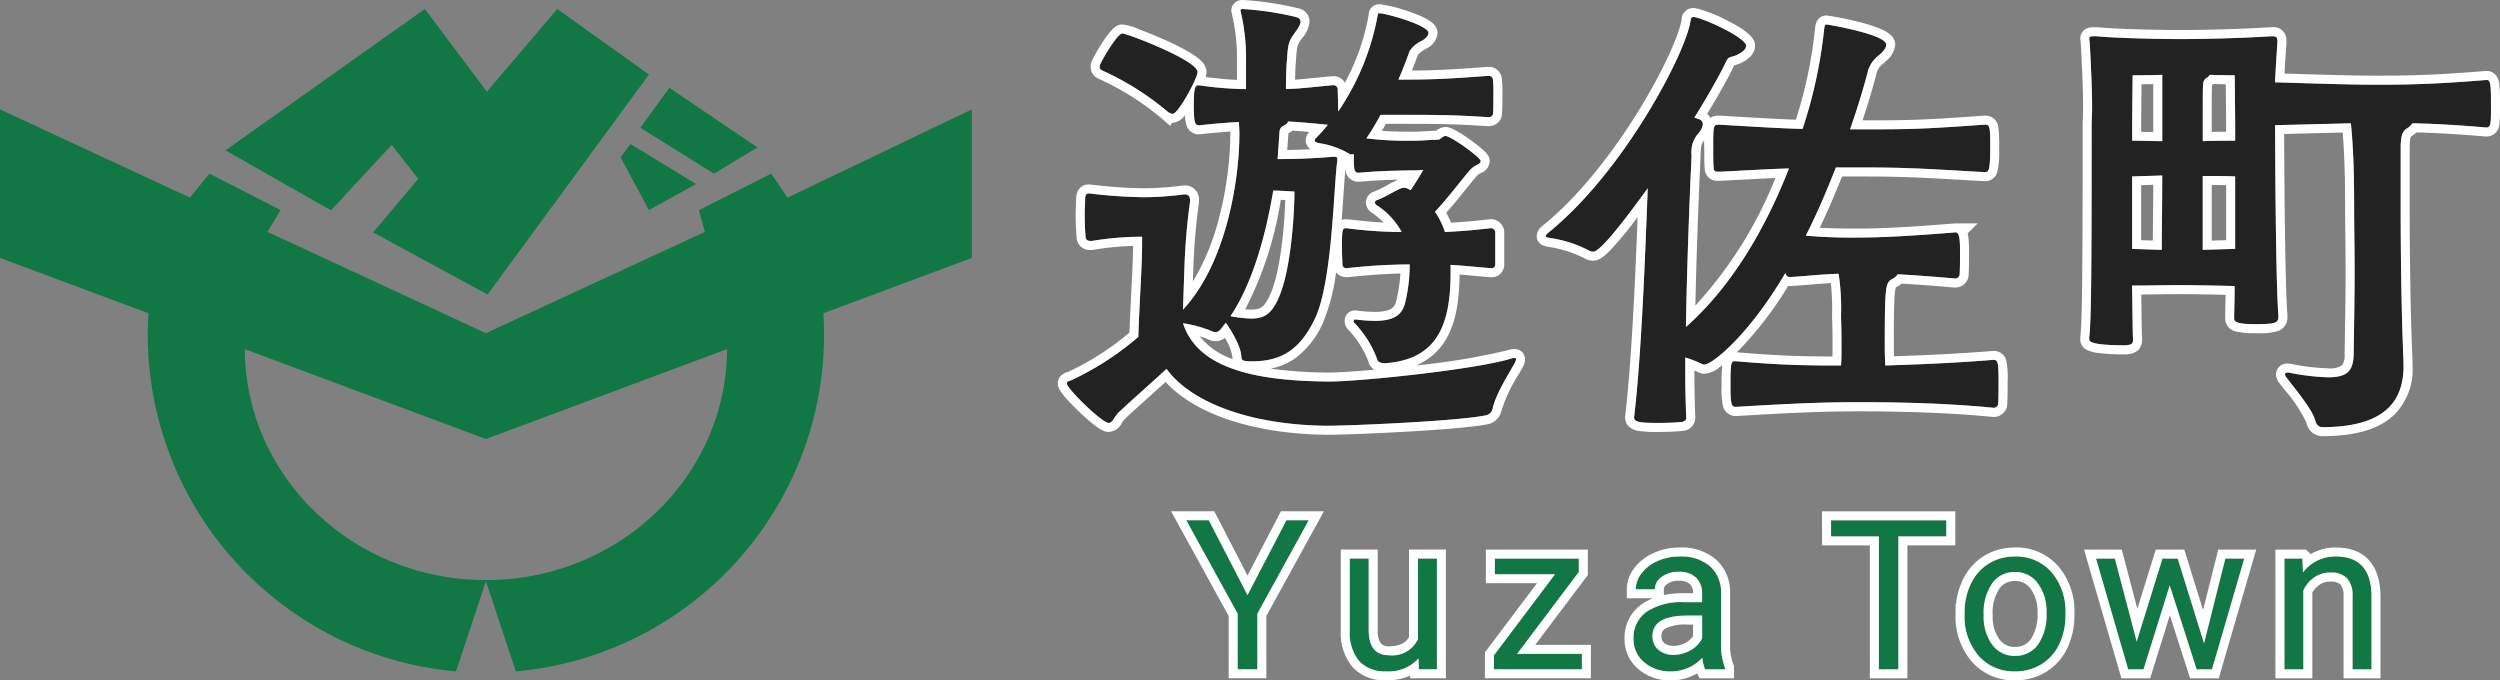 <svg xmlns="http://www.w3.org/2000/svg" width="277.691" height="75.576" viewBox="0 0 277.691 75.576"><rect x="0" y="0" width="277.691" height="75.576" fill="#808080" stroke="none"/><g transform="translate(23324 -8035.545)"><path d="M43.507,15.095l2.946,3.764-5.007,5.958,12.713,6.894L72.081,7.277,61.894,0,54.083,9.191,47.186,0,25.049,15.7l11.717,6.665L43.5,15.095Zm35.8,3.184,4.829-2.9L74.348,8.75l-3.221,4.443L79.3,18.279Zm-10.368-1.8,3.139,5.859,5.231-2.9L70.032,15l-1.1,1.482Zm39.006-5.327-20.474,9.8-1.808-2.665-8.032,4.057.664,2.415L53.971,36.009,29.707,24.754l1.467-2.415-7.917-4.057-2.164,2.665L0,11.15v16.5l16.492,6.148c-.048.785-.078,1.573-.078,2.369A37.564,37.564,0,0,0,50.651,73.576l.015-.045,3.308-9.976,3.308,9.976.015.045A37.56,37.56,0,0,0,91.535,36.163c0-.8-.027-1.588-.075-2.372l16.489-6.145V11.15ZM53.974,63.434c-14.754,0-26.722-11.476-26.785-25.656l26.785,9.985,26.785-9.985C80.7,51.958,68.731,63.434,53.974,63.434Z" transform="translate(-23324 8036.545)" fill="#107745" fill-rule="evenodd"/><path d="M439.713,28.789c-1.932-.157-3.293-.314-4.494-.365v.836c0,5.8-1.464,9.665-7.262,10.084-.42,0-.836-.106-.887-.42A11.417,11.417,0,0,0,424.56,34.9a.337.337,0,0,1-.106-.263.138.138,0,0,1,.157-.157h.051a17.675,17.675,0,0,0,2.143.157c2.351,0,3.03-.836,3.344-1.935a18.183,18.183,0,0,0,.522-3.969V28.37a64.177,64.177,0,0,0-7,.42.432.432,0,0,1-.471-.365c0-.42-.051-1.15-.051-1.829,0-2.246.051-2.246.522-2.246a47.975,47.975,0,0,0,6.112.42,8.262,8.262,0,0,0-2.768-2.979.423.423,0,0,1-.208-.314c0-.106.106-.208.263-.263,1.1-.417,1.778-.942,2.665-1.307a2.24,2.24,0,0,1,.263-.051,1.216,1.216,0,0,1,.471.106l.314.157c.574-.836,1.1-1.723,1.41-2.246a14.444,14.444,0,0,1-1.567.051c-2.089.051-3.082.051-5.641.263-.522,0-.522-.471-.522-2.089a.4.4,0,0,1-.263.051.317.317,0,0,1-.208-.051,9.207,9.207,0,0,0-3.4-1.2c-.263-.051-.471-.157-.471-.314a.48.48,0,0,1,.157-.263,17.729,17.729,0,0,0,1.307-1.464c-2.143-.208-3.344-.314-4.44-.365,0,.157-.157.314-.573.522-.051,0-.365.208-.365.73L416,16.667c1.621,0,3.815-.051,6.167-.263.365,0,.471.051.471.263v.157c-.42,2.822-.522,13.323-2.457,17.5-1.515,3.187-3.447,4.805-6.948,4.805h-.471c-.365-.051-.785,0-.785-.471,0-1.044-.993-2.768-1.723-3.815l-.628.785a.719.719,0,0,1-.522.263.587.587,0,0,1-.263-.051A14.143,14.143,0,0,0,405.5,34.9c1.672,5.276,8.672,6.426,16.248,6.477,3.447,0,16.456-1.358,20.22-2.56a1.041,1.041,0,0,1,.365-.051.139.139,0,0,1,.157.157,1.4,1.4,0,0,1-.157.42c-.42.785-2.143,3.447-2.457,5.119a.963.963,0,0,1-.785.679c-3.082.628-14.787,1.15-17.66,1.15-8.777-.106-15.152-2.717-17.763-6.32-1.986,1.829-4.6,4.126-5.173,4.7-.628.522-.785,1.307-1.256,1.307-.73,0-4.648-3.815-4.648-4.389,0-.208.208-.263.522-.365a32.386,32.386,0,0,0,7.419-4.805c.157-4.648.42-7.733.42-10.45v-.679a35.12,35.12,0,0,0-5.59.471H395.2c-.208,0-.522-.106-.522-.417-.051-.522-.106-1.567-.106-2.508,0-.679.051-1.307.051-1.723,0-.471.157-.628.365-.628h.106a57.24,57.24,0,0,0,6.061.42,36.174,36.174,0,0,0,4.44-.314h.106c.42,0,.573.263.573.628v.157a72.045,72.045,0,0,0-.628,7.419l-.157,4.6c4.86-5.225,6.269-14.524,6.269-19.592,0-.471-.051-.887-.051-1.253-1.1.051-2.457.157-4.389.365-.471,0-.628-.157-.628-2.246,0-1.41.051-2.194.471-2.194h.157a38.419,38.419,0,0,0,5.173.42V5.656A22.141,22.141,0,0,0,411.923.38c0-.106-.051-.157-.051-.208,0-.121.1-.172.257-.172a33.893,33.893,0,0,1,5.9.887c.365.106.522.263.522.522,0,.42-.471.993-.836,1.515-.471.73-.573.993-.679,2.873-.051.157-.106,2.143-.106,3.082,1.307,0,2.4-.157,5.225-.42h.106a.5.5,0,0,1,.42.42c0,.417.051,1.567.051,2.508A27.787,27.787,0,0,0,427.123.679c0-.157.051-.208.208-.208.628,0,5.433,1.307,5.433,2.194,0,.263-.263.573-.679.836a3.428,3.428,0,0,0-1.41,1.15c-.051.106-.471,1.41-1.253,3.187h.836c2.611,0,4.337-.051,9.194-.417a.457.457,0,0,1,.471.417,17.241,17.241,0,0,1,.051,1.88c0,.836,0,1.621-.051,1.986a.52.52,0,0,1-.42.314h-.051c-3.239-.208-4.86-.263-9.194-.263h-2.822a27.033,27.033,0,0,1-1.567,2.611,36.244,36.244,0,0,0,5.119.263c1.307,0,1.775-.106,2.768-.106.365,0,.573-.417.887-.417.628,0,3.918,2.4,3.918,2.768,0,.157-.106.314-.471.471a2.324,2.324,0,0,0-.785.628c-.836.942-2.3,2.925-3.815,4.546a9.015,9.015,0,0,1,1.1,2.246c1.307-.051,2.822-.157,5.119-.42a.5.5,0,0,1,.471.42v3.658c-.051.208-.157.365-.365.365h-.106Zm-35.943-17.4a30.872,30.872,0,0,0-7.211-4.546c-.208-.106-.314-.208-.314-.42a.556.556,0,0,1,.106-.365c.263-.628,1.88-3.344,2.4-3.344S407.114,5.7,407.114,7c0,.679-2.143,4.648-2.768,4.648a1.1,1.1,0,0,1-.573-.263Zm11.754,8.777c-.785,4.648-2.194,10.136-4.754,13.951a14.7,14.7,0,0,0,2.3.263c1.515,0,2.246-.573,2.979-2.143,1.515-3.187,1.829-10.03,1.829-11.965-.993-.051-1.672-.106-2.351-.106Z" transform="translate(-23598.092 8036.545)" fill="#222"/><path d="M421.43,46.293c2.873,0,14.579-.522,17.66-1.15a.963.963,0,0,0,.785-.679c.314-1.672,2.037-4.334,2.457-5.119a1.4,1.4,0,0,0,.157-.42.139.139,0,0,0-.157-.157,1.041,1.041,0,0,0-.365.051c-3.764,1.2-16.773,2.56-20.22,2.56-7.576-.051-14.576-1.2-16.248-6.477a14.143,14.143,0,0,1,3.344.942.587.587,0,0,0,.263.051.719.719,0,0,0,.522-.263l.628-.785c.73,1.047,1.723,2.771,1.723,3.815,0,.471.42.42.785.471h.471c3.5,0,5.433-1.618,6.948-4.805,1.935-4.18,2.037-14.681,2.457-17.5v-.157c0-.211-.106-.263-.471-.263-2.351.211-4.546.263-6.167.263l.208-2.925c0-.522.314-.73.365-.73.417-.208.573-.365.573-.522,1.1.051,2.3.157,4.44.365a17.729,17.729,0,0,1-1.307,1.464.48.48,0,0,0-.157.263c0,.157.208.263.471.314a9.207,9.207,0,0,1,3.4,1.2.317.317,0,0,0,.208.051.4.4,0,0,0,.263-.051c0,1.618,0,2.089.522,2.089,2.56-.211,3.553-.211,5.641-.263a14.444,14.444,0,0,0,1.567-.051c-.314.522-.836,1.41-1.41,2.246l-.314-.157a1.216,1.216,0,0,0-.471-.106,2.241,2.241,0,0,0-.263.051c-.887.365-1.566.89-2.665,1.307-.157.054-.263.157-.263.263a.423.423,0,0,0,.208.314,8.262,8.262,0,0,1,2.768,2.979,47.974,47.974,0,0,1-6.112-.42c-.471,0-.522,0-.522,2.246,0,.679.051,1.41.051,1.829a.432.432,0,0,0,.471.365,64.177,64.177,0,0,1,7-.42v.365a18.183,18.183,0,0,1-.522,3.969c-.314,1.1-.993,1.935-3.344,1.935a17.676,17.676,0,0,1-2.143-.157h-.051a.138.138,0,0,0-.157.157.337.337,0,0,0,.106.263,11.417,11.417,0,0,1,2.508,4.023c.051.314.468.42.887.42,5.8-.42,7.262-4.286,7.262-10.084v-.836c1.2.051,2.563.208,4.494.365h.1c.208,0,.314-.157.365-.365V24.766a.5.5,0,0,0-.471-.42c-2.3.263-3.812.368-5.119.42a9.015,9.015,0,0,0-1.1-2.246c1.515-1.621,2.979-3.6,3.815-4.546a2.324,2.324,0,0,1,.785-.628c.365-.157.471-.314.471-.471,0-.365-3.29-2.768-3.918-2.768-.314,0-.522.417-.887.417-.993,0-1.461.106-2.768.106a36.243,36.243,0,0,1-5.119-.263,27.032,27.032,0,0,0,1.567-2.611h2.822c4.334,0,5.955.054,9.194.263h.051a.52.52,0,0,0,.42-.314c.051-.365.051-1.15.051-1.986a17.241,17.241,0,0,0-.051-1.88.457.457,0,0,0-.471-.417c-4.857.365-6.583.417-9.194.417h-.836c.782-1.778,1.2-3.082,1.253-3.187a3.428,3.428,0,0,1,1.41-1.15c.417-.263.679-.573.679-.836,0-.887-4.805-2.194-5.433-2.194-.157,0-.208.051-.208.208a27.787,27.787,0,0,1-4.389,10.709c0-.942-.051-2.092-.051-2.508a.5.5,0,0,0-.42-.42h-.106c-2.822.263-3.918.42-5.225.42,0-.939.054-2.925.106-3.082.106-1.88.208-2.143.679-2.873.365-.522.836-1.1.836-1.515,0-.26-.157-.417-.522-.522a33.892,33.892,0,0,0-5.9-.887c-.157,0-.26.051-.257.172,0,.051.051.1.051.208a22.141,22.141,0,0,1,.573,5.276V8.9a38.419,38.419,0,0,1-5.173-.42h-.157c-.42,0-.471.785-.471,2.194,0,2.089.157,2.246.628,2.246,1.932-.208,3.29-.314,4.389-.365,0,.365.051.782.051,1.253,0,5.068-1.41,14.367-6.269,19.592l.157-4.6a72.045,72.045,0,0,1,.628-7.419v-.157c0-.365-.154-.628-.573-.628H405.6a36.173,36.173,0,0,1-4.44.314,57.242,57.242,0,0,1-6.061-.42h-.106c-.208,0-.365.157-.365.628,0,.417-.051,1.044-.051,1.723,0,.942.054,1.986.106,2.508,0,.311.314.417.522.417h.157a35.12,35.12,0,0,1,5.59-.471v.679c0,2.717-.263,5.8-.42,10.45a32.386,32.386,0,0,1-7.419,4.805c-.314.1-.522.157-.522.365,0,.573,3.918,4.389,4.648,4.389.471,0,.628-.785,1.256-1.307.577-.577,3.187-2.873,5.173-4.7,2.611,3.6,8.986,6.215,17.763,6.32m-5.907-26.124h0c.679,0,1.358.054,2.351.106,0,1.935-.314,8.777-1.829,11.965-.733,1.57-1.464,2.143-2.979,2.143a14.7,14.7,0,0,1-2.3-.263c2.56-3.815,3.969-9.3,4.754-13.951m24.189,8.62h0M404.346,11.648c.625,0,2.768-3.969,2.768-4.648,0-1.3-7.839-4.283-8.361-4.283s-2.14,2.717-2.4,3.344a.556.556,0,0,0-.106.365c0,.211.106.314.314.42a30.872,30.872,0,0,1,7.211,4.546l0-.006a1.1,1.1,0,0,0,.573.263M421.43,47.293h-.012c-8.02-.1-14.572-2.271-17.855-5.869-.71.647-1.452,1.314-2.129,1.922-1.042.937-1.943,1.747-2.233,2.037l-.032.032-.035.029a2.416,2.416,0,0,0-.424.53,1.779,1.779,0,0,1-1.471,1.008c-.3,0-.933,0-3.29-2.257s-2.359-2.805-2.359-3.132a1.233,1.233,0,0,1,.6-1.061,2.421,2.421,0,0,1,.561-.238l.008,0a30.329,30.329,0,0,0,6.791-4.356c.066-1.823.146-3.4.218-4.807.092-1.806.173-3.385.184-4.813a30.282,30.282,0,0,0-4.4.431l-.1.019H395.2a1.443,1.443,0,0,1-1.521-1.355c-.054-.568-.107-1.617-.107-2.569,0-.4.017-.779.031-1.11.011-.243.02-.452.02-.613,0-1.124.686-1.628,1.365-1.628h.157l.5.052a52.073,52.073,0,0,0,5.506.368,35.126,35.126,0,0,0,4.316-.306l.062-.008h.168a1.532,1.532,0,0,1,1.573,1.628v.218l-.007.061a71.292,71.292,0,0,0-.621,7.318v.014l-.049,1.437a26.15,26.15,0,0,0,2.883-6.986,38.432,38.432,0,0,0,1.279-9.48c0-.066,0-.131,0-.2-.952.065-2.036.163-3.33.3l-.053.006h-.054a1.4,1.4,0,0,1-1.441-1.029,4.319,4.319,0,0,1-.164-1.108,1.848,1.848,0,0,1-1.371.869l-.089,0-.173.343-.969-.842a29.834,29.834,0,0,0-6.954-4.384l-.054-.025a1.415,1.415,0,0,1-.862-1.311,1.526,1.526,0,0,1,.219-.834A17.7,17.7,0,0,1,396.621,3.6c.923-1.391,1.481-1.884,2.132-1.884a5.8,5.8,0,0,1,1.874.548c.545.2,1.648.625,2.911,1.192a24.813,24.813,0,0,1,2.871,1.475c.843.525,1.7,1.181,1.7,2.068a2.076,2.076,0,0,1-.1.558c1.382.175,2.49.276,3.481.317V5.656a21.255,21.255,0,0,0-.552-5.071l-.01-.049a1.111,1.111,0,0,1-.062-.349,1.138,1.138,0,0,1,.323-.822A1.258,1.258,0,0,1,412.128-1a34.69,34.69,0,0,1,6.161.921l.021.006a1.515,1.515,0,0,1,1.244,1.483,3.355,3.355,0,0,1-.843,1.846c-.055.077-.11.153-.163.228-.35.543-.414.658-.511,2.371l-.007.131-.015.046c-.024.252-.052,1.051-.069,1.816.587-.036,1.247-.1,2.165-.193.557-.055,1.189-.118,1.954-.189l.046,0h.152a1.422,1.422,0,0,1,1.212.729A24.792,24.792,0,0,0,426.124.621a1.152,1.152,0,0,1,1.207-1.15,15.837,15.837,0,0,1,3.276.818c2.272.777,3.158,1.443,3.158,2.376a2.092,2.092,0,0,1-1.146,1.682l-.018.011-.213.126a2.779,2.779,0,0,0-.8.588l-.062.174c-.108.3-.308.864-.6,1.591,2.135-.009,3.953-.074,8.453-.412l.037,0h.038A1.445,1.445,0,0,1,440.9,7.645a14.175,14.175,0,0,1,.07,2.074,19.669,19.669,0,0,1-.061,2.125l-.012.088-.027.084a1.5,1.5,0,0,1-1.37,1l-.115,0c-3.139-.2-4.718-.261-9.13-.261h-2.227q-.222.4-.448.781c.929.068,1.936.092,3.406.092.665,0,1.1-.029,1.519-.056.348-.023.678-.045,1.1-.049l.021-.016a1.645,1.645,0,0,1,1.015-.4c.233,0,.778,0,2.777,1.434.485.348.937.7,1.273.992.563.489.868.848.868,1.341a1.484,1.484,0,0,1-1.044,1.375,1.325,1.325,0,0,0-.433.35l-.031.037c-.3.339-.7.833-1.158,1.406-.624.776-1.373,1.709-2.156,2.589a10.005,10.005,0,0,1,.531,1.1c1.285-.069,2.652-.189,4.324-.38l.057-.006h.057a1.5,1.5,0,0,1,1.452,1.228l.019.1v3.876l-.029.118a1.363,1.363,0,0,1-1.336,1.126h-.143l-.04,0c-.706-.057-1.345-.115-1.908-.167s-1.052-.1-1.506-.131c-.022,3.3-.535,5.646-1.608,7.361a6.866,6.866,0,0,1-2.6,2.438q-.292.157-.6.291a73.074,73.074,0,0,0,10.252-1.711,2.02,2.02,0,0,1,.672-.1,1.132,1.132,0,0,1,1.157,1.157,1.889,1.889,0,0,1-.247.835l-.028.056c-.092.172-.227.4-.4.7a17.191,17.191,0,0,0-1.957,4.136v.007a1.955,1.955,0,0,1-1.6,1.474C436.051,46.77,424.389,47.293,421.43,47.293Zm-6.2-7.348a47.163,47.163,0,0,0,6.517.434c1,0,2.833-.119,5.006-.316a1.41,1.41,0,0,1-.661-.9,10.613,10.613,0,0,0-2.257-3.565,1.342,1.342,0,0,1-.385-.956,1.132,1.132,0,0,1,1.157-1.157h.114l.062.008a16.784,16.784,0,0,0,2.018.149c2,0,2.222-.649,2.375-1.184a18.862,18.862,0,0,0,.472-3.077c-1.254.024-2.892.109-5.882.406l-.049,0h-.049a1.46,1.46,0,0,1-1.172-.541,21.506,21.506,0,0,1-1.41,5.5l0,.009a9.925,9.925,0,0,1-3.046,3.979A7.13,7.13,0,0,1,415.234,39.945Zm-7.882-3.595A8.054,8.054,0,0,0,411,38.89a1.644,1.644,0,0,1-.016-.228,5.611,5.611,0,0,0-.845-2.14,1.614,1.614,0,0,1-1.029.372,1.585,1.585,0,0,1-.684-.144A8.738,8.738,0,0,0,407.353,36.35Zm5.063-3c.24.024.455.036.654.036,1.006,0,1.447-.226,2.073-1.566l0-.006c1.168-2.458,1.631-7.669,1.717-10.591l-.5-.027A39.623,39.623,0,0,1,412.416,33.346Zm11.257-10h.059l.059.007c1.7.2,2.948.308,4,.363a8.768,8.768,0,0,0-1.3-1.08,1.424,1.424,0,0,1-.678-1.163,1.3,1.3,0,0,1,.918-1.2,10.653,10.653,0,0,0,1.406-.683,11.869,11.869,0,0,1,1.223-.61l.073-.03c-1.34.032-2.382.068-4.361.231l-.041,0h-.041a1.419,1.419,0,0,1-1.437-1.238q-.01-.05-.019-.1c-.068.734-.134,1.693-.206,2.75-.061.889-.125,1.842-.2,2.823A1.732,1.732,0,0,1,423.673,23.349Zm-6.464-9.539v0l-.131,1.846q1.318-.019,2.585-.083a1.212,1.212,0,0,1-.536-1,1.393,1.393,0,0,1,.4-.917c-.733-.066-1.339-.114-1.887-.147A2.552,2.552,0,0,1,417.209,13.81Z" transform="translate(-23598.092 8036.545)" fill="#fff"/><path d="M614.356,26.87c.42,0,.471.836.471,2.143,0,.993,0,2.037-.051,2.611a.528.528,0,0,1-.471.365c-2.4-.208-4.494-.365-6.426-.471-.051.208-.314.365-.573.522-.785.42-.836.836-.836,7.836,0,.679.051,1.253.051,1.775,3.293-.106,7.576-.263,12.016-.628.471,0,.573.208.573,2.3,0,.993,0,2.037-.051,2.665a.528.528,0,0,1-.471.365c-5.747-.573-11.808-.628-15.047-.628s-6.791.106-13.583.522c-.522,0-.628-.208-.628-2.508,0-2.457.106-2.56.471-2.56h.157c5.382.471,8.569.471,11.651.471.051-.628.051-1.307.051-2.143s0-1.88-.051-3.239a26.424,26.424,0,0,0-.263-4.805c-1.778.051-3.03.208-5.382.365a.5.5,0,0,1-.522-.471c-4.283,7.262-8.255,10.187-8.986,10.187a.483.483,0,0,1-.263-.051,12.617,12.617,0,0,0-1.88-.73v1.986c0,1.775.051,3.344.106,4.754,0,.208-.208.365-.471.42-.522.051-1.464.106-2.4.106-2.194,0-2.925-.051-2.925-.628.785-6.634,1.2-17.135,1.515-25.445-5.017,6.948-5.8,7.054-6.112,7.054a.918.918,0,0,1-.365-.106,13.632,13.632,0,0,0-4.337-1.41c-.314-.051-.522-.106-.522-.208s.106-.208.263-.365c8.412-6.74,15.412-20.169,15.831-23.616.051-.263.106-.365.365-.365,1.15.157,5.8,2.3,5.8,3.187,0,.365-.314.679-1.044,1.044-.73.314-.887.051-1.253.887-.471.993-1.724,3.29-3.447,6.061l.471.157a.6.6,0,0,1,.471.573,1.787,1.787,0,0,1-.522,1.044,3.163,3.163,0,0,0-.73,2.457c-.263,5.59-.522,12.7-.628,19.019,5.225-4.6,8.986-11.286,11.443-17.606-2.089.051-4.389.208-7.733.365h-.157c-.314,0-.471-.106-.471-.42-.051-.471-.051-1.307-.051-2.143,0-2.611,0-2.665.679-2.665,4.494.263,7,.42,9.248.471a52.5,52.5,0,0,0,2.4-11.129c.051-.263.051-.471.263-.471.106,0,6.634,1.1,6.634,2.246,0,.314-.263.679-.785,1.15a3.37,3.37,0,0,0-1.253,1.775c-.208.836-.887,3.344-1.986,6.477h.887c5.641,0,6.843,0,14.053-.522.628,0,.628.208.628,2.717s-.208,2.56-.628,2.56c-7.211-.417-8.777-.522-14.053-.522h-2.457c-.942,2.4-2.037,5.017-3.344,7.576a57.246,57.246,0,0,0,5.853.208c3.187,0,6.9-.263,10.763-.573h.051Z" transform="translate(-23721.115 8034.492)" fill="#222"/><path d="M581.547,48.028c.939,0,1.88-.054,2.4-.106.263-.054.471-.211.471-.42-.054-1.41-.106-2.979-.106-4.754V40.763a12.616,12.616,0,0,1,1.88.73.483.483,0,0,0,.263.051c.73,0,4.7-2.925,8.986-10.187a.5.5,0,0,0,.522.471c2.351-.157,3.6-.314,5.382-.365a26.424,26.424,0,0,1,.263,4.805c.051,1.358.051,2.4.051,3.239s0,1.515-.051,2.143c-3.082,0-6.269,0-11.651-.471H589.8c-.365,0-.471.1-.471,2.56,0,2.3.106,2.508.628,2.508,6.791-.417,10.344-.522,13.583-.522s9.3.054,15.047.628a.528.528,0,0,0,.471-.365c.051-.628.051-1.672.051-2.665,0-2.092-.1-2.3-.573-2.3-4.44.365-8.723.522-12.016.628,0-.522-.051-1.1-.051-1.775,0-7,.051-7.416.836-7.836.26-.157.522-.314.573-.522,1.932.106,4.023.263,6.426.471a.528.528,0,0,0,.471-.365c.051-.573.051-1.618.051-2.611,0-1.307-.051-2.143-.471-2.143l.006-.006h-.051c-3.867.311-7.576.573-10.763.573a57.244,57.244,0,0,1-5.853-.208c1.307-2.56,2.4-5.173,3.344-7.576H603.5c5.276,0,6.843.106,14.053.522.42,0,.628-.051.628-2.56s0-2.717-.628-2.717c-7.211.522-8.412.522-14.053.522h-.887c1.1-3.133,1.778-5.641,1.986-6.477a3.37,3.37,0,0,1,1.253-1.775c.522-.471.785-.836.785-1.15,0-1.15-6.529-2.246-6.634-2.246-.211,0-.211.208-.263.471a52.5,52.5,0,0,1-2.4,11.129c-2.249-.051-4.754-.208-9.248-.471-.679,0-.679.054-.679,2.665,0,.836,0,1.672.051,2.143,0,.314.157.42.471.42h.157c3.344-.157,5.644-.314,7.733-.365-2.457,6.32-6.218,13.009-11.443,17.606.106-6.323.365-13.429.628-19.019a3.163,3.163,0,0,1,.73-2.457,1.787,1.787,0,0,0,.522-1.044.6.6,0,0,0-.471-.573l-.471-.157c1.723-2.771,2.976-5.068,3.447-6.061.365-.836.522-.573,1.253-.887.73-.365,1.044-.679,1.044-1.044,0-.887-4.648-3.03-5.8-3.187-.26,0-.314.1-.365.365-.42,3.447-7.419,16.876-15.831,23.616-.157.157-.263.263-.263.365s.208.157.522.208a13.632,13.632,0,0,1,4.337,1.41.918.918,0,0,0,.365.106c.314,0,1.1-.106,6.112-7.054-.314,8.31-.73,18.81-1.515,25.445,0,.577.73.628,2.925.628m0,1a15.027,15.027,0,0,1-2.468-.115c-1.315-.244-1.457-1.14-1.457-1.513v-.059l.007-.059c.7-5.9,1.107-15,1.385-22.121a43.355,43.355,0,0,1-2.976,3.62c-.873.906-1.4,1.228-2.013,1.228a1.921,1.921,0,0,1-.833-.222l-.044-.023-.042-.028a13.323,13.323,0,0,0-3.963-1.258,3.039,3.039,0,0,1-.538-.128,1.133,1.133,0,0,1-.805-1.064,1.491,1.491,0,0,1,.555-1.072l.039-.039.043-.035c4.823-3.865,8.766-9.67,10.687-12.787,2.865-4.648,4.6-8.708,4.777-10.169l0-.036.007-.035a1.3,1.3,0,0,1,1.347-1.173h.068l.067.009a15.6,15.6,0,0,1,3.65,1.42c2.648,1.351,3.013,2.124,3.013,2.758,0,1.14-1.119,1.7-1.6,1.939l-.052.024a4.262,4.262,0,0,1-.654.218l-.007,0c-.018.035-.041.083-.07.149l-.013.028c-.465.98-1.52,2.911-2.918,5.212a1.552,1.552,0,0,1,.344.448,1.292,1.292,0,0,1,.169-.1,1.812,1.812,0,0,1,.826-.148l.058,0,1.4.082c3.179.187,5.255.308,7.055.366a49.9,49.9,0,0,0,2.136-10.173l0-.064.012-.063c.006-.03.011-.06.016-.088a1.77,1.77,0,0,1,.167-.553A1.178,1.178,0,0,1,600,2.773a33.16,33.16,0,0,1,3.6.722,16.707,16.707,0,0,1,2.405.769c.445.192,1.626.7,1.626,1.754a2.687,2.687,0,0,1-1.1,1.875c-.1.1-.185.181-.272.263a1.823,1.823,0,0,0-.7,1.015l0,.013c-.063.255-.585,2.317-1.558,5.236,5.2,0,6.518-.016,13.47-.52l.036,0h.036a1.421,1.421,0,0,1,1.527,1.208,14.367,14.367,0,0,1,.1,2.509,9.148,9.148,0,0,1-.2,2.525,1.388,1.388,0,0,1-1.424,1.034l-.058,0-.976-.056c-6.32-.366-8.019-.464-13.019-.464H601.72c-.619,1.558-1.459,3.586-2.472,5.693,1.146.067,2.4.092,4.3.092,2.98,0,6.426-.228,10.683-.57l.04,0h2.511l-1.117,1.114a2.8,2.8,0,0,1,.069.3,10.763,10.763,0,0,1,.093,1.734c0,1.024,0,2.082-.055,2.7l0,.052-.01.051a1.518,1.518,0,0,1-1.452,1.173h-.043l-.043,0c-2.3-.2-4.188-.341-5.883-.44a3.86,3.86,0,0,1-.506.346l-.054.031c-.035.019-.056.031-.069.039-.239.488-.239,3.47-.239,6.915,0,.26.008.505.018.742,3.438-.116,7.12-.276,10.968-.592l.041,0h.041a1.393,1.393,0,0,1,1.429,1.105,9.133,9.133,0,0,1,.145,2.195c0,1.022,0,2.078-.055,2.747l0,.056-.011.055a1.518,1.518,0,0,1-1.452,1.173h-.05l-.05,0c-4.142-.413-9.171-.623-14.947-.623-3.024,0-6.481.088-13.521.52l-.061,0a1.433,1.433,0,0,1-1.475-1.131,10.014,10.014,0,0,1-.153-2.377,18.4,18.4,0,0,1,.075-2.141q-.131.1-.257.19a2.96,2.96,0,0,1-1.692.757,1.456,1.456,0,0,1-.7-.152l-.012-.006c-.13-.065-.275-.132-.431-.2v.561c0,1.752.05,3.3.1,4.715V47.5a1.47,1.47,0,0,1-1.268,1.4l-.052.011-.053.005C583.529,48.969,582.563,49.028,581.547,49.028Zm8.477-8.847.022,0c4.786.419,7.825.462,10.609.467.006-.345.006-.721.006-1.143,0-.829,0-1.862-.051-3.2v-.038a29.68,29.68,0,0,0-.132-3.769c-.71.037-1.378.091-2.163.155-.653.053-1.393.113-2.282.172l-.067,0a1.563,1.563,0,0,1-.231-.017,39.737,39.737,0,0,1-5.4,7.066Q590.176,40.033,590.024,40.181Zm-3.617-23.534c-.35.43-.359.663-.4,1.641l0,.106c-.263,5.6-.469,11.51-.581,16.6a46.222,46.222,0,0,0,8.894-14.173c-.861.037-1.788.086-2.854.143-.98.052-2.09.111-3.33.169h-.2a1.366,1.366,0,0,1-1.47-1.358c-.052-.527-.052-1.343-.052-2.2C586.405,17.217,586.405,16.913,586.407,16.647Z" transform="translate(-23721.115 8034.492)" fill="#fff"/><path d="M803.777,46.6c0,3.553-1.621,6.846-9.04,6.846-.314,0-.628-.208-.785-.785-.365-1.256-2.037-3.239-3.239-4.805a.914.914,0,0,1-.106-.263c0-.157.106-.208.314-.208a1.032,1.032,0,0,1,.365.051,25.275,25.275,0,0,0,4.126.471c2.194,0,2.768-.785,2.822-2.508.051-3.6.106-6.583.106-8.986,0-3.239-.051-5.433-.051-6.948,0-2.143,0-6.375-.365-9.77l-8.412.208v.314c0,1.2.051,16.981.365,20.793v.157c0,.679-.314.836-2.457.836-1.775,0-2.457-.157-2.457-.628v-.106c0-.73.051-1.986.051-3.5-1.829-.051-4.911-.106-6.01-.106s-3.71.051-5.382.051c.051,2.611.051,4.805.106,5.853,0,.628-.051.679-.785.785q-4.075,0-4.075-.628V43.46c.208-1.829.263-6.426.263-23.564,0-.522.051-1.15.051-1.986,0-1.775-.106-4.283-.263-7.157,0-.157-.051-.314-.051-.42,0-.263.106-.314.522-.314h.263c2.143.208,6.74.314,9.457.314,2.56,0,6.74-.106,10.03-.314.471,0,.628.106.628.522v.208c-.106,1.515-.208,3.03-.263,4.389,3.553.106,8.307.263,10.815.263,3.187,0,6.323,0,12.644-.522h.051c.471,0,.471.73.471,3.136,0,1.621,0,2.143-.522,2.143-3.6-.314-6.061-.42-8.2-.471a1.712,1.712,0,0,1-.628.573c-.522.365-.628.836-.679,1.88v7.313c0,3.136.051,10.607.314,16.613v.522Zm-26.8-32.29c-1.567.051-3.293.051-3.293.051s-.051,4.44-.051,5.955v1.307c.942,0,2.194.051,3.344.051V14.306Zm-.054,19.435c0-1.932.051-4.962.051-8.255l-3.344.106v8.047l3.29.106Zm8.153-13.531c0-1.15-.051-5.853-.051-5.853s-1.307,0-2.768-.051a.88.88,0,0,1-.314.314.81.81,0,0,0-.417.628c-.051.471-.051.785-.051,6.426,1.307-.051,2.611-.051,3.6-.051v-1.41Zm0,5.382c-1.044-.051-2.351-.051-3.6-.051v8.2l3.6-.106V25.595Z" transform="translate(-23860.797 8029.549)" fill="#222"/><path d="M794.737,53.445c7.419,0,9.04-3.293,9.04-6.846l-.009-.009v-.522c-.263-6.007-.314-13.477-.314-16.613V22.142c.051-1.044.157-1.515.679-1.88a1.712,1.712,0,0,0,.628-.573c2.143.051,4.6.157,8.2.471.522,0,.522-.522.522-2.143,0-2.406,0-3.136-.471-3.136h-.051c-6.32.522-9.457.522-12.644.522-2.508,0-7.262-.157-10.815-.263.054-1.358.157-2.873.263-4.389v-.208c0-.417-.157-.522-.628-.522-3.29.208-7.47.314-10.03.314-2.716,0-7.314-.106-9.457-.314h-.263c-.417,0-.522.051-.522.314,0,.106.051.263.051.42.157,2.873.263,5.382.263,7.157,0,.836-.051,1.464-.051,1.986,0,17.138-.054,21.735-.263,23.564v.263q0,.628,4.075.628c.733-.106.785-.157.785-.785-.054-1.047-.054-3.242-.106-5.853,1.672,0,4.283-.051,5.382-.051s4.18.054,6.01.106c0,1.515-.051,2.771-.051,3.5v.106c0,.471.682.628,2.457.628,2.143,0,2.457-.157,2.457-.836v-.157c-.314-3.812-.365-19.592-.365-20.793V19.9l8.412-.208c.365,3.4.365,7.627.365,9.77,0,1.515.051,3.71.051,6.948,0,2.4-.054,5.382-.106,8.986-.054,1.723-.628,2.508-2.822,2.508a25.274,25.274,0,0,1-4.126-.471,1.032,1.032,0,0,0-.365-.051c-.208,0-.314.051-.314.208a.914.914,0,0,0,.106.263c1.2,1.567,2.873,3.55,3.239,4.805.157.577.471.785.785.785m-13.266-27.9c1.253,0,2.56,0,3.6.051v8.047l-3.6.106v-8.2m-4.5-.054c0,3.293-.051,6.323-.051,8.255l0,0-3.29-.106V25.595l3.344-.106m5.282-11.18c1.461.051,2.768.051,2.768.051s.051,4.7.051,5.853l0,0v1.41c-.993,0-2.3,0-3.6.051,0-5.641,0-5.955.051-6.426a.81.81,0,0,1,.417-.628.88.88,0,0,0,.314-.314m-5.279,0v7.365c-1.15,0-2.4-.051-3.344-.051V20.316c0-1.515.051-5.955.051-5.955s1.727,0,3.293-.051m17.76,40.136a1.81,1.81,0,0,1-1.747-1.512,16.514,16.514,0,0,0-2.442-3.661c-.22-.281-.428-.547-.628-.808l-.062-.08-.062-.127a1.444,1.444,0,0,1-.188-.663,1.208,1.208,0,0,1,1.314-1.208,2.028,2.028,0,0,1,.6.077,24.039,24.039,0,0,0,3.893.445,2.4,2.4,0,0,0,1.517-.326,1.856,1.856,0,0,0,.3-1.206q.016-1.154.033-2.223c.039-2.607.073-4.859.073-6.74,0-1.917-.018-3.477-.033-4.73-.01-.857-.019-1.6-.019-2.219,0-1.868,0-5.576-.271-8.748l-6.5.161c.011,3.147.074,16.572.36,20.05l0,.041v.2a1.574,1.574,0,0,1-1.087,1.614,7.365,7.365,0,0,1-2.369.222,9.218,9.218,0,0,1-2.137-.167,1.494,1.494,0,0,1-1.32-1.461v-.106c0-.31.009-.707.019-1.167.009-.4.019-.859.026-1.36-1.8-.042-4.1-.08-5-.08-.485,0-1.295.01-2.152.022-.716.009-1.5.019-2.212.025.011.671.019,1.3.026,1.886.016,1.292.029,2.312.061,2.92v.052a1.7,1.7,0,0,1-.41,1.3,2.029,2.029,0,0,1-1.232.479l-.071.01h-.072a22.492,22.492,0,0,1-3.208-.169,3.858,3.858,0,0,1-1.031-.277,1.289,1.289,0,0,1-.835-1.182V43.4l.006-.056c.2-1.787.256-6.609.256-23.451,0-.25.011-.518.022-.8.014-.346.029-.737.029-1.184,0-1.585-.083-3.842-.261-7.1v-.045c0-.018-.009-.057-.014-.083a1.885,1.885,0,0,1-.038-.346,1.226,1.226,0,0,1,.6-1.12,1.759,1.759,0,0,1,.92-.194h.311l.048,0c2.171.211,6.868.309,9.36.309,2.427,0,6.581-.1,9.967-.312l.063,0a1.436,1.436,0,0,1,1.628,1.522l0,.278c-.081,1.159-.158,2.291-.214,3.35l.575.017c3.309.1,7.06.214,9.194.214,3.231,0,6.282,0,12.562-.519l.041,0h.093a1.3,1.3,0,0,1,1.12.622,2.178,2.178,0,0,1,.284.923,25.2,25.2,0,0,1,.066,2.591,10.777,10.777,0,0,1-.084,1.872,1.427,1.427,0,0,1-1.438,1.271h-.043l-.043,0c-3.49-.3-5.838-.406-7.664-.455a4.409,4.409,0,0,1-.518.388c-.114.08-.2.162-.243,1.079v7.289c0,.963.009,9.613.313,16.569v.151l.009.009V46.6a7.139,7.139,0,0,1-2.049,5.48C801.055,53.671,798.441,54.445,794.737,54.445Zm-12.266-27.9v6.173l1.6-.047V26.561C783.567,26.55,783.023,26.546,782.472,26.544Zm-7.842,6.129,1.3.042c0-.613.01-1.3.017-2.045.012-1.266.025-2.668.029-4.149l-1.343.042Zm0-12.038.531.012.814.017V15.335c-.475.01-.928.016-1.3.019-.015,1.4-.04,3.907-.04,4.961Zm7.878-5.189c-.034.384-.037,1.043-.037,5.2.56-.012,1.1-.017,1.6-.019l0-.414c0-.808-.026-3.418-.041-4.861-.384-.005-.852-.014-1.357-.029q-.072.058-.153.113l0,0Z" transform="translate(-23860.797 8029.549)" fill="#fff"/><path d="M443.36,196.463l4.319-8.313h2.478l-5.708,10.38V204.7h-2.182V198.53l-5.708-10.38h2.5l4.3,8.313Z" transform="translate(-23628.791 7905.186)" fill="#107745"/><path d="M444.45,204.7V198.53l5.708-10.38H447.68l-4.319,8.313-4.3-8.313h-2.5l5.708,10.38V204.7h2.182m1,1h-4.182v-6.916l-6.4-11.637h4.8l3.692,7.14,3.71-7.14h4.776l-6.4,11.637Z" transform="translate(-23628.791 7905.186)" fill="#fff"/><path d="M504.342,213.319a4.464,4.464,0,0,1-3.6,1.443,3.827,3.827,0,0,1-3-1.144,4.947,4.947,0,0,1-1.041-3.384v-8h2.1v7.947q0,2.8,2.273,2.8a3.148,3.148,0,0,0,3.206-1.8V202.23h2.1v12.3h-2l-.045-1.216Z" transform="translate(-23670.777 7895.355)" fill="#107745"/><path d="M500.739,214.762a4.466,4.466,0,0,0,3.6-1.44v-.006l0,0,0,0,.045,1.21h2v-12.3h-2.1v8.949a3.148,3.148,0,0,1-3.206,1.8q-2.273,0-2.273-2.8V202.23h-2.1v8a4.947,4.947,0,0,0,1.041,3.384,3.827,3.827,0,0,0,3,1.144m0,1a4.8,4.8,0,0,1-3.74-1.475,5.923,5.923,0,0,1-1.3-4.047V201.23h4.1v8.947a2.42,2.42,0,0,0,.344,1.468,1.066,1.066,0,0,0,.928.33c1.4,0,1.943-.543,2.206-1.026V201.23h4.1v14.3h-3.965l-.011-.291A6.441,6.441,0,0,1,500.739,215.762Z" transform="translate(-23670.777 7895.355)" fill="#fff"/><path d="M552.342,212.832h7.2v1.717H549.77V213l6.788-9.016h-6.686V202.25H559.2v1.491l-6.855,9.094Z" transform="translate(-23707.83 7895.341)" fill="#107745"/><path d="M559.537,214.55v-1.717h-7.193l0,0,0,0,6.852-9.091V202.25h-9.324v1.739h6.686L549.77,213v1.545h9.767m1,1H548.77v-2.88l5.784-7.681h-5.681V201.25H560.2v2.826l-5.846,7.757h6.188Z" transform="translate(-23707.83 7895.341)" fill="#fff"/><path d="M609.087,214.019a4.4,4.4,0,0,1-.3-1.295,4.7,4.7,0,0,1-3.5,1.524,4.351,4.351,0,0,1-2.985-1.029,3.329,3.329,0,0,1-1.165-2.608,3.479,3.479,0,0,1,1.461-2.985,6.89,6.89,0,0,1,4.111-1.062h2.046V205.6a2.356,2.356,0,0,0-.661-1.757,2.655,2.655,0,0,0-1.944-.655,3.071,3.071,0,0,0-1.886.567,1.68,1.68,0,0,0-.761,1.376h-2.116a2.9,2.9,0,0,1,.655-1.781,4.419,4.419,0,0,1,1.775-1.358,5.935,5.935,0,0,1,2.46-.5,4.865,4.865,0,0,1,3.332,1.062,3.826,3.826,0,0,1,1.25,2.928v5.662a6.954,6.954,0,0,0,.432,2.7v.181Zm-3.489-1.6a3.705,3.705,0,0,0,1.877-.51,3.1,3.1,0,0,0,1.286-1.331v-2.523h-1.648q-3.866,0-3.866,2.264a1.92,1.92,0,0,0,.658,1.545,2.532,2.532,0,0,0,1.693.555Z" transform="translate(-23743.695 7895.872)" fill="#107745"/><path d="M605.29,214.249a4.7,4.7,0,0,0,3.5-1.524,4.4,4.4,0,0,0,.3,1.295h2.206v-.181a6.954,6.954,0,0,1-.432-2.7V205.48a3.826,3.826,0,0,0-1.25-2.928,4.865,4.865,0,0,0-3.332-1.062,5.935,5.935,0,0,0-2.46.5,4.419,4.419,0,0,0-1.775,1.358,2.9,2.9,0,0,0-.655,1.781h2.116a1.68,1.68,0,0,1,.761-1.376,3.071,3.071,0,0,1,1.886-.567,2.655,2.655,0,0,1,1.944.655,2.356,2.356,0,0,1,.661,1.757v.966h-2.046a6.89,6.89,0,0,0-4.111,1.062,3.479,3.479,0,0,0-1.461,2.985,3.329,3.329,0,0,0,1.165,2.608,4.351,4.351,0,0,0,2.985,1.029m1.823-6.2h1.648v2.523a3.1,3.1,0,0,1-1.286,1.331,3.705,3.705,0,0,1-1.877.51h0a2.532,2.532,0,0,1-1.693-.555,1.92,1.92,0,0,1-.658-1.545q0-2.264,3.866-2.264m-1.823,7.2a5.342,5.342,0,0,1-3.646-1.278,4.305,4.305,0,0,1-1.5-3.359,4.5,4.5,0,0,1,1.873-3.794,5.676,5.676,0,0,1,1.269-.688h-2.891v-1a3.889,3.889,0,0,1,.86-2.388,5.422,5.422,0,0,1,2.164-1.666,6.947,6.947,0,0,1,2.865-.587,5.852,5.852,0,0,1,3.993,1.312,4.806,4.806,0,0,1,1.589,3.654v5.687a6.036,6.036,0,0,0,.35,2.3l.081.189v1.387h-3.824l-.274-.548A5.6,5.6,0,0,1,605.29,215.249Zm1.823-6.2a4.846,4.846,0,0,0-2.395.429.849.849,0,0,0-.472.835.916.916,0,0,0,.3.783,1.555,1.555,0,0,0,1.046.318,2.693,2.693,0,0,0,1.378-.376,2.194,2.194,0,0,0,.785-.721v-1.267Zm-.96-4.866a2.087,2.087,0,0,0-1.29.37c-.358.268-.358.475-.358.574v.641a10.929,10.929,0,0,1,2.206-.207h1.046a1.318,1.318,0,0,0-.363-1.011A1.737,1.737,0,0,0,606.154,204.186Z" transform="translate(-23743.695 7895.872)" fill="#fff"/><path d="M686.631,189.944h-5.321v14.769h-2.17V189.944H673.83V188.16h12.8v1.784Z" transform="translate(-23794.443 7905.179)" fill="#107745"/><path d="M673.83,188.16v1.784h5.309v14.769h2.17V189.944h5.321V188.16h-12.8m12.8,1.784h0m-13.8-2.784h14.8v3.784h-5.321v14.769h-4.17V190.944H672.83Z" transform="translate(-23794.443 7905.179)" fill="#fff"/><path d="M722.973,207.753a7.263,7.263,0,0,1,.709-3.251,5.29,5.29,0,0,1,1.977-2.228,5.4,5.4,0,0,1,2.895-.785,5.193,5.193,0,0,1,4.066,1.739,6.687,6.687,0,0,1,1.551,4.627V208a7.324,7.324,0,0,1-.688,3.224,5.2,5.2,0,0,1-1.968,2.222,5.439,5.439,0,0,1-2.94.8,5.18,5.18,0,0,1-4.054-1.739,6.657,6.657,0,0,1-1.551-4.606v-.148Zm2.116.251a5.281,5.281,0,0,0,.948,3.287,3.218,3.218,0,0,0,5.089-.015,5.761,5.761,0,0,0,.945-3.519,5.263,5.263,0,0,0-.96-3.281,3.049,3.049,0,0,0-2.554-1.256,2.983,2.983,0,0,0-2.511,1.241,5.728,5.728,0,0,0-.954,3.547Z" transform="translate(-23828.752 7895.872)" fill="#107745"/><path d="M728.554,201.49a5.4,5.4,0,0,0-2.895.785,5.29,5.29,0,0,0-1.977,2.228,7.263,7.263,0,0,0-.709,3.251h0v.148a6.657,6.657,0,0,0,1.551,4.606,5.18,5.18,0,0,0,4.054,1.739,5.439,5.439,0,0,0,2.94-.8,5.2,5.2,0,0,0,1.968-2.222,7.324,7.324,0,0,0,.688-3.224v-.148a6.687,6.687,0,0,0-1.551-4.627,5.193,5.193,0,0,0-4.066-1.739m.024,11.041a3.034,3.034,0,0,1-2.541-1.241,5.281,5.281,0,0,1-.948-3.287l0,0a5.728,5.728,0,0,1,.954-3.547,2.983,2.983,0,0,1,2.511-1.241,3.049,3.049,0,0,1,2.554,1.256,5.263,5.263,0,0,1,.96,3.281,5.761,5.761,0,0,1-.945,3.519,3.035,3.035,0,0,1-2.548,1.256m-.024-12.041a6.176,6.176,0,0,1,4.812,2.072,7.681,7.681,0,0,1,1.806,5.293V208a8.347,8.347,0,0,1-.788,3.658,6.209,6.209,0,0,1-2.343,2.637,6.441,6.441,0,0,1-3.466.946,6.162,6.162,0,0,1-4.8-2.072,7.65,7.65,0,0,1-1.806-5.272v-1.148h.055a7.95,7.95,0,0,1,.76-2.692,6.3,6.3,0,0,1,2.349-2.637A6.4,6.4,0,0,1,728.554,200.49Zm.024,11.041a2.035,2.035,0,0,0,1.749-.858,4.839,4.839,0,0,0,.743-2.917,4.325,4.325,0,0,0-.755-2.675,2.057,2.057,0,0,0-1.758-.862,1.994,1.994,0,0,0-1.718.849,4.818,4.818,0,0,0-.748,2.938v.209a4.2,4.2,0,0,0,.74,2.469A2.039,2.039,0,0,0,728.578,211.531Z" transform="translate(-23828.752 7895.872)" fill="#fff"/><path d="M783.338,211.642l2.363-9.4h2.1l-3.583,12.3h-1.705l-2.991-9.324-2.91,9.324h-1.705l-3.571-12.3h2.092l2.421,9.209,2.864-9.209h1.693l2.922,9.4Z" transform="translate(-23862.521 7895.348)" fill="#107745"/><path d="M784.222,214.543l3.583-12.3h-2.1l-2.363,9.4h-.006l-2.922-9.4h-1.693l-2.864,9.209-2.421-9.209H771.34l3.571,12.3h1.705l2.91-9.324,2.991,9.324h1.705m.75,1h-3.185l-2.249-7.009-2.187,7.009H774.16l-4.151-14.3H774.2l1.73,6.583,2.047-6.583h3.166l2.087,6.716,1.688-6.716h4.216Z" transform="translate(-23862.521 7895.348)" fill="#fff"/><path d="M842.672,201.709l.069,1.545a4.479,4.479,0,0,1,3.682-1.775q3.9,0,3.933,4.4v8.128h-2.1v-8.141a2.841,2.841,0,0,0-.61-1.968,2.434,2.434,0,0,0-1.859-.637,3.027,3.027,0,0,0-1.8.546,3.676,3.676,0,0,0-1.2,1.434v8.765h-2.1v-12.3h1.989Z" transform="translate(-23910.934 7895.879)" fill="#107745"/><path d="M846.424,201.48a4.479,4.479,0,0,0-3.682,1.775l-.069-1.545,0,0H840.68v12.3h2.1v-8.765a3.676,3.676,0,0,1,1.2-1.434,3.027,3.027,0,0,1,1.8-.546,2.434,2.434,0,0,1,1.859.637,2.841,2.841,0,0,1,.61,1.968v8.141h2.1v-8.128q-.032-4.4-3.933-4.4m0-1c3.156,0,4.908,1.915,4.933,5.394v9.136h-4.1v-9.135a1.978,1.978,0,0,0-.34-1.29,1.635,1.635,0,0,0-1.129-.32,2.037,2.037,0,0,0-1.218.363,2.619,2.619,0,0,0-.782.863v9.519h-4.1v-14.3h3.405l.5.5A5.572,5.572,0,0,1,846.424,200.48Z" transform="translate(-23910.934 7895.879)" fill="#fff"/></g></svg>